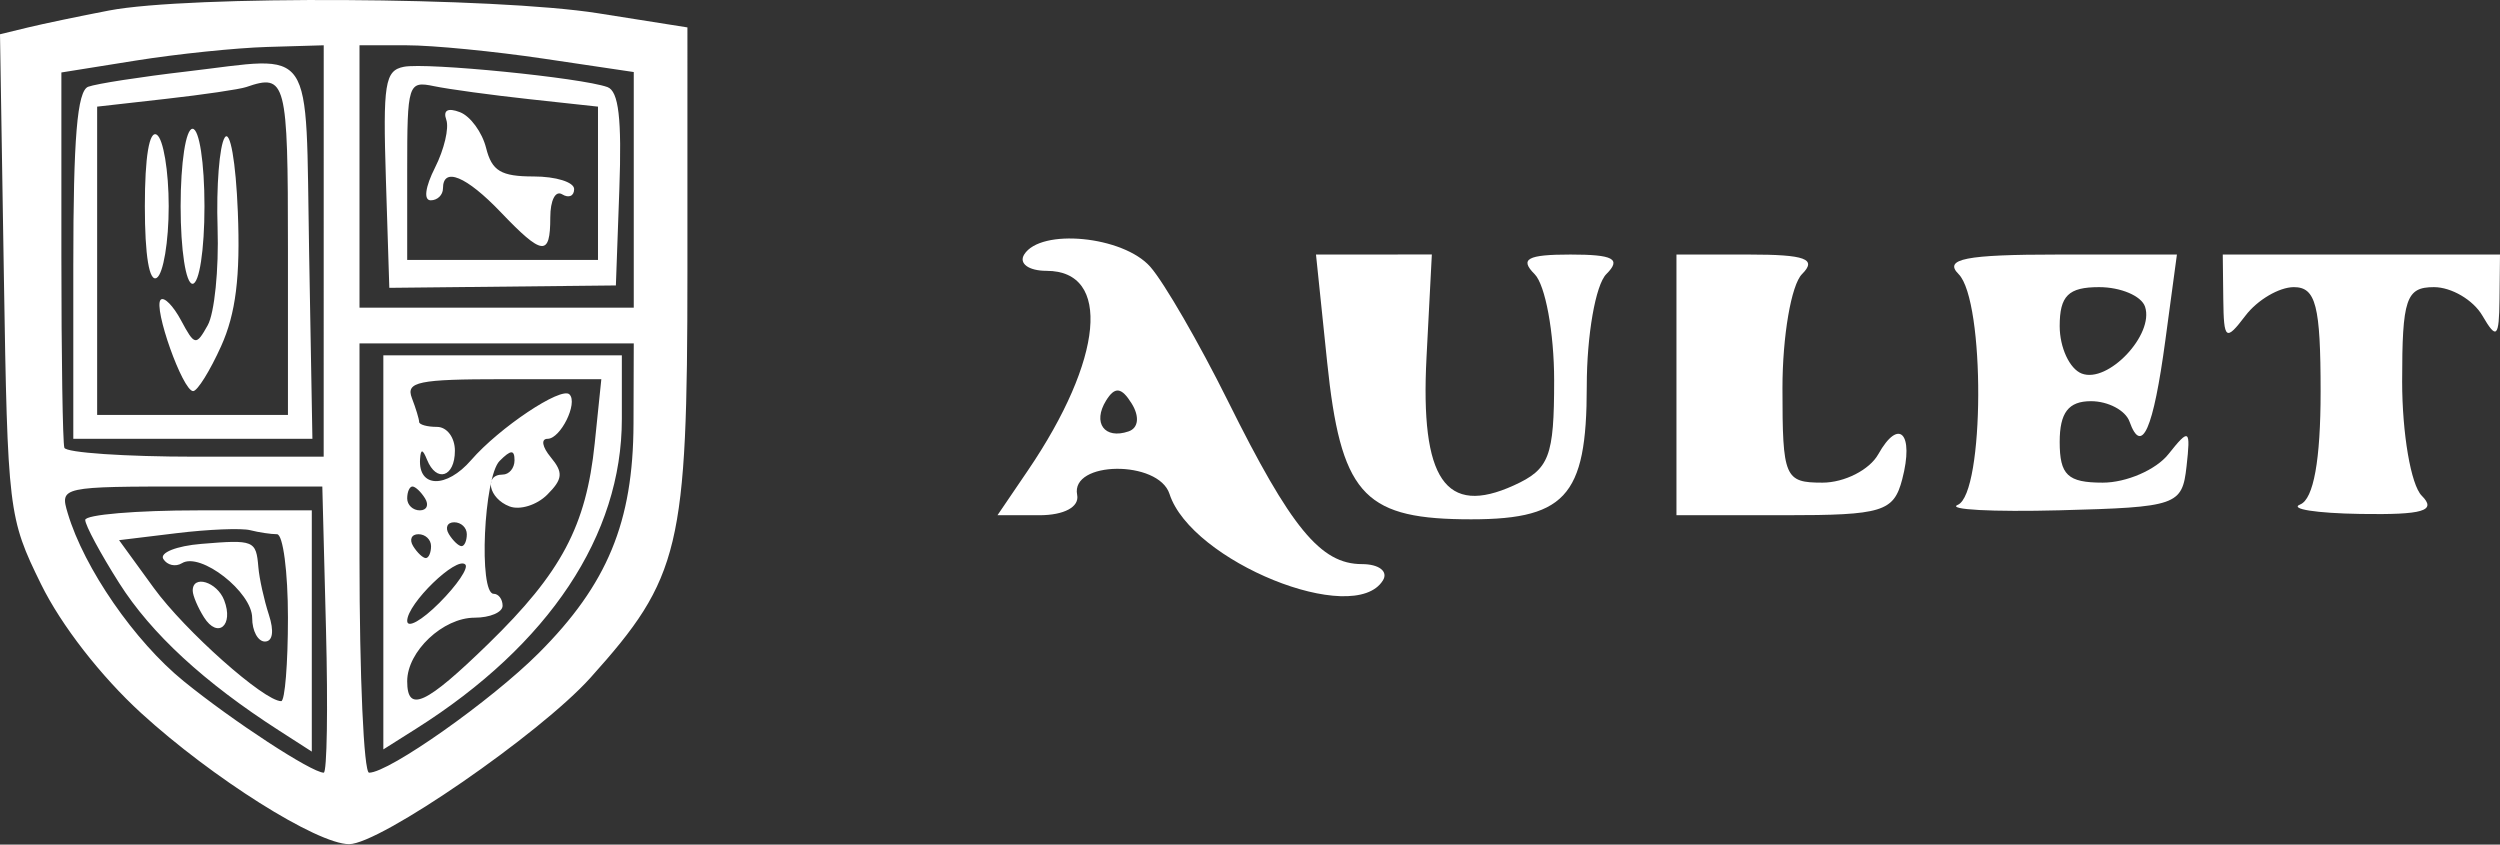 <?xml version="1.0" encoding="UTF-8"?> <svg xmlns="http://www.w3.org/2000/svg" width="370" height="125" viewBox="0 0 370 125" fill="none"><rect x="0" y="0" width="370" height="125" fill="#333333" stroke="none"/> <path fill-rule="evenodd" clip-rule="evenodd" d="M16.143 1.554C11.775 2.392 6.357 3.527 4.102 4.074L0 5.071L0.572 40.742C1.13 75.676 1.244 76.624 6.073 86.458C9.057 92.534 14.915 100.074 20.908 105.552C31.409 115.148 46.887 124.906 51.656 124.934C56.209 124.96 79.904 108.63 87.379 100.316C100.689 85.507 101.736 81.13 101.738 40.236L101.739 4.056L88.503 1.961C73.297 -0.446 27.903 -0.702 16.143 1.554ZM47.904 67.591H28.935C18.503 67.591 9.769 66.995 9.525 66.268C9.281 65.541 9.084 52.745 9.084 37.836V10.726L20.114 8.961C26.182 7.99 34.918 7.085 39.528 6.949L47.911 6.703L47.904 67.591ZM80.489 8.684L93.797 10.662V45.531H53.206V6.703H60.193C64.037 6.703 73.17 7.595 80.489 8.684ZM27.615 10.581C20.82 11.373 14.269 12.39 13.055 12.838C11.429 13.438 10.849 20.392 10.849 39.299V64.944H46.236L45.749 37.313C45.197 5.913 46.841 8.338 27.615 10.581ZM59.76 9.887C56.963 10.445 56.665 12.333 57.113 26.558L57.618 42.599L91.15 42.246L91.664 27.977C92.038 17.545 91.563 13.486 89.899 12.887C86.053 11.502 63.105 9.218 59.76 9.887ZM42.616 36.706V61.414H14.378V15.782L24.526 14.636C30.107 14.008 35.469 13.219 36.439 12.884C42.343 10.851 42.616 11.905 42.616 36.706ZM78.355 14.679L88.503 15.782V38.471H60.265V25.201C60.265 12.372 60.397 11.957 64.236 12.753C66.419 13.207 72.774 14.073 78.355 14.679ZM66.052 17.732C66.486 18.946 65.738 22.123 64.389 24.793C62.925 27.693 62.667 29.647 63.749 29.647C64.744 29.647 65.56 28.852 65.56 27.882C65.56 24.642 69.008 26.064 74.119 31.412C80.296 37.876 81.443 37.998 81.443 32.19C81.443 29.629 82.208 28.145 83.208 28.764C84.179 29.364 84.973 29.013 84.973 27.986C84.973 26.959 82.28 26.117 78.987 26.117C74.147 26.117 72.799 25.309 71.943 21.899C71.361 19.58 69.621 17.197 68.075 16.604C66.274 15.912 65.547 16.318 66.052 17.732ZM21.438 30.529C21.438 37.866 22.094 41.803 23.203 41.118C24.173 40.518 24.968 35.753 24.968 30.529C24.968 25.305 24.173 20.54 23.203 19.94C22.094 19.255 21.438 23.193 21.438 30.529ZM26.733 30.529C26.733 37.001 27.502 42.001 28.497 42.001C29.493 42.001 30.262 37.001 30.262 30.529C30.262 24.057 29.493 19.058 28.497 19.058C27.502 19.058 26.733 24.057 26.733 30.529ZM33.257 20.363C32.477 21.569 32.002 27.578 32.202 33.72C32.4 39.862 31.743 46.349 30.742 48.139C29.023 51.212 28.808 51.173 26.803 47.426C25.637 45.246 24.276 43.87 23.78 44.364C22.642 45.502 27.041 57.885 28.584 57.885C29.212 57.885 31.076 54.89 32.728 51.229C34.9 46.411 35.583 40.933 35.2 31.375C34.904 23.904 34.058 19.125 33.257 20.363ZM93.759 62.738C93.711 77.263 89.892 86.499 79.728 96.662C72.688 103.702 57.57 114.36 54.624 114.36C53.844 114.36 53.206 100.065 53.206 82.593V50.825H93.797L93.759 62.738ZM56.735 110.912L61.589 107.846C81.262 95.42 92.033 79.206 92.033 62.014V52.59H56.735V110.912ZM88.016 65.627C86.754 77.849 83.097 84.741 72.291 95.266C63.008 104.308 60.265 105.575 60.265 100.822C60.265 96.405 65.558 91.417 70.245 91.417C72.522 91.417 74.384 90.623 74.384 89.652C74.384 88.682 73.787 87.886 73.06 87.882C70.821 87.873 71.597 70.574 73.943 68.218C75.603 66.55 76.149 66.525 76.149 68.121C76.149 69.286 75.355 70.239 74.384 70.239C71.576 70.239 72.34 73.772 75.404 74.947C76.934 75.535 79.447 74.757 80.988 73.216C83.295 70.908 83.388 69.935 81.518 67.68C80.242 66.142 80.031 64.944 81.039 64.944C82.958 64.944 85.57 59.658 84.285 58.373C83.072 57.161 73.89 63.296 69.727 68.098C66.071 72.314 61.885 72.221 62.169 67.928C62.27 66.412 62.558 66.442 63.198 68.033C64.594 71.492 67.325 70.615 67.325 66.709C67.325 64.748 66.147 63.179 64.677 63.179C63.221 63.179 62.03 62.847 62.03 62.441C62.03 62.036 61.548 60.447 60.959 58.912C60.036 56.505 61.896 56.12 74.442 56.12H88.997L88.016 65.627ZM48.248 93.186C48.548 104.835 48.396 114.362 47.911 114.357C46.112 114.338 34.44 106.71 27.184 100.813C19.92 94.912 12.455 84.102 10.03 75.975C8.853 72.025 8.951 72.004 28.275 72.004H47.703L48.248 93.186ZM62.912 73.769C63.512 74.739 63.161 75.533 62.134 75.533C61.107 75.533 60.265 74.739 60.265 73.769C60.265 72.798 60.614 72.004 61.043 72.004C61.472 72.004 62.312 72.798 62.912 73.769ZM12.614 76.952C12.614 77.734 14.876 81.94 17.642 86.299C22.378 93.77 30.206 100.99 41.293 108.116L46.146 111.237V75.533H29.38C20.158 75.533 12.614 76.172 12.614 76.952ZM40.996 79.063C41.887 79.063 42.616 84.622 42.616 91.417C42.616 98.212 42.166 103.771 41.616 103.771C39.083 103.771 27.375 93.364 22.753 87.005L17.622 79.945L26.148 78.909C30.838 78.34 35.731 78.14 37.025 78.468C38.317 78.795 40.105 79.063 40.996 79.063ZM69.089 79.063C69.089 80.034 68.74 80.828 68.311 80.828C67.882 80.828 67.042 80.034 66.442 79.063C65.842 78.092 66.193 77.298 67.22 77.298C68.248 77.298 69.089 78.092 69.089 79.063ZM29.784 80.496C26.124 80.798 23.598 81.804 24.17 82.731C24.744 83.657 25.986 83.936 26.932 83.352C29.673 81.657 37.322 87.624 37.322 91.458C37.322 93.376 38.169 94.947 39.205 94.947C40.366 94.947 40.592 93.424 39.792 90.976C39.08 88.793 38.381 85.632 38.239 83.952C37.904 79.969 37.609 79.848 29.784 80.496ZM63.795 80.828C63.795 81.799 63.445 82.593 63.016 82.593C62.588 82.593 61.748 81.799 61.147 80.828C60.547 79.857 60.899 79.063 61.926 79.063C62.953 79.063 63.795 79.857 63.795 80.828ZM65.025 89.225C62.407 91.843 60.265 93.041 60.265 91.887C60.265 89.345 67.577 82.257 68.867 83.548C69.372 84.052 67.642 86.606 65.025 89.225ZM28.524 87.446C28.54 88.173 29.29 89.938 30.193 91.366C32.227 94.582 34.613 92.57 33.183 88.846C32.128 86.096 28.474 84.998 28.524 87.446Z" fill="white"></path> <path d="M216.335 76.848C201.704 76.628 198.404 72.772 196.416 53.576L194.767 37.673L211.913 37.663L211.124 52.891C210.187 70.974 213.923 76.45 224.053 71.837C229.305 69.447 230.014 67.598 230.014 56.291C230.014 49.235 228.711 42.158 227.118 40.567C224.866 38.317 226.047 37.673 232.428 37.673C238.809 37.673 239.99 38.317 237.738 40.567C236.145 42.158 234.842 49.621 234.842 57.152C234.842 73.725 231.689 77.079 216.335 76.848Z" fill="white"></path> <path d="M248.116 76.254V37.673H258.856C267.209 37.673 268.952 38.317 266.7 40.567C265.107 42.158 263.804 49.754 263.804 57.446C263.804 70.682 264.123 71.432 269.717 71.432C272.971 71.432 276.69 69.541 277.983 67.231C281.049 61.76 283.31 64.123 281.529 70.935C280.269 75.746 278.606 76.254 264.125 76.254H248.116Z" fill="white"></path> <path d="M332.329 46.715C329.414 50.552 329.117 50.333 329.047 44.304L328.969 37.673H370L369.927 44.304C369.864 49.973 369.495 50.323 367.393 46.715C366.039 44.393 362.814 42.496 360.225 42.496C356.1 42.496 355.518 44.222 355.518 56.481C355.518 64.174 356.822 71.769 358.415 73.361C360.666 75.611 358.656 76.211 349.364 76.064C342.794 75.96 338.776 75.326 340.434 74.658C342.408 73.862 343.451 68.09 343.451 57.969C343.451 45.237 342.751 42.496 339.492 42.496C337.315 42.496 334.093 44.393 332.329 46.715Z" fill="white"></path> <path fill-rule="evenodd" clip-rule="evenodd" d="M289.87 40.567C293.819 44.511 293.717 73.038 289.749 74.718C288.091 75.422 294.878 75.784 304.834 75.524C322.207 75.068 322.962 74.805 323.609 69.02C324.229 63.486 324.01 63.339 320.93 67.212C319.086 69.534 314.71 71.432 311.206 71.432C306.019 71.432 304.834 70.311 304.834 65.403C304.834 61.07 306.135 59.375 309.461 59.375C312.005 59.375 314.57 60.733 315.164 62.389C316.979 67.468 318.69 63.58 320.476 50.333L322.183 37.673H304.578C290.886 37.673 287.618 38.317 289.87 40.567ZM308.1 55.288C311.983 56.778 318.847 49.529 317.467 45.394C316.936 43.8 313.875 42.496 310.668 42.496C306.123 42.496 304.834 43.771 304.834 48.266C304.834 51.439 306.304 54.601 308.1 55.288Z" fill="white"></path> <path fill-rule="evenodd" clip-rule="evenodd" d="M151.575 37.673C150.754 38.999 152.245 40.084 154.891 40.084C164.542 40.084 163.321 53.154 152.132 69.623L147.626 76.254H153.824C157.495 76.254 159.776 75.025 159.419 73.24C158.407 68.189 171.452 68.056 173.086 73.1C176.318 83.095 200.376 92.844 204.672 85.9C205.493 84.573 204.095 83.488 201.569 83.488C195.453 83.488 191.07 78.157 181.744 59.375C177.462 50.755 172.285 41.804 170.238 39.481C166.217 34.926 154.005 33.742 151.575 37.673ZM163.703 59.279C161.656 62.587 163.468 65.071 167.033 63.846C168.496 63.344 168.682 61.642 167.487 59.72C165.979 57.294 165.001 57.181 163.703 59.279Z" fill="white"></path> </svg> 